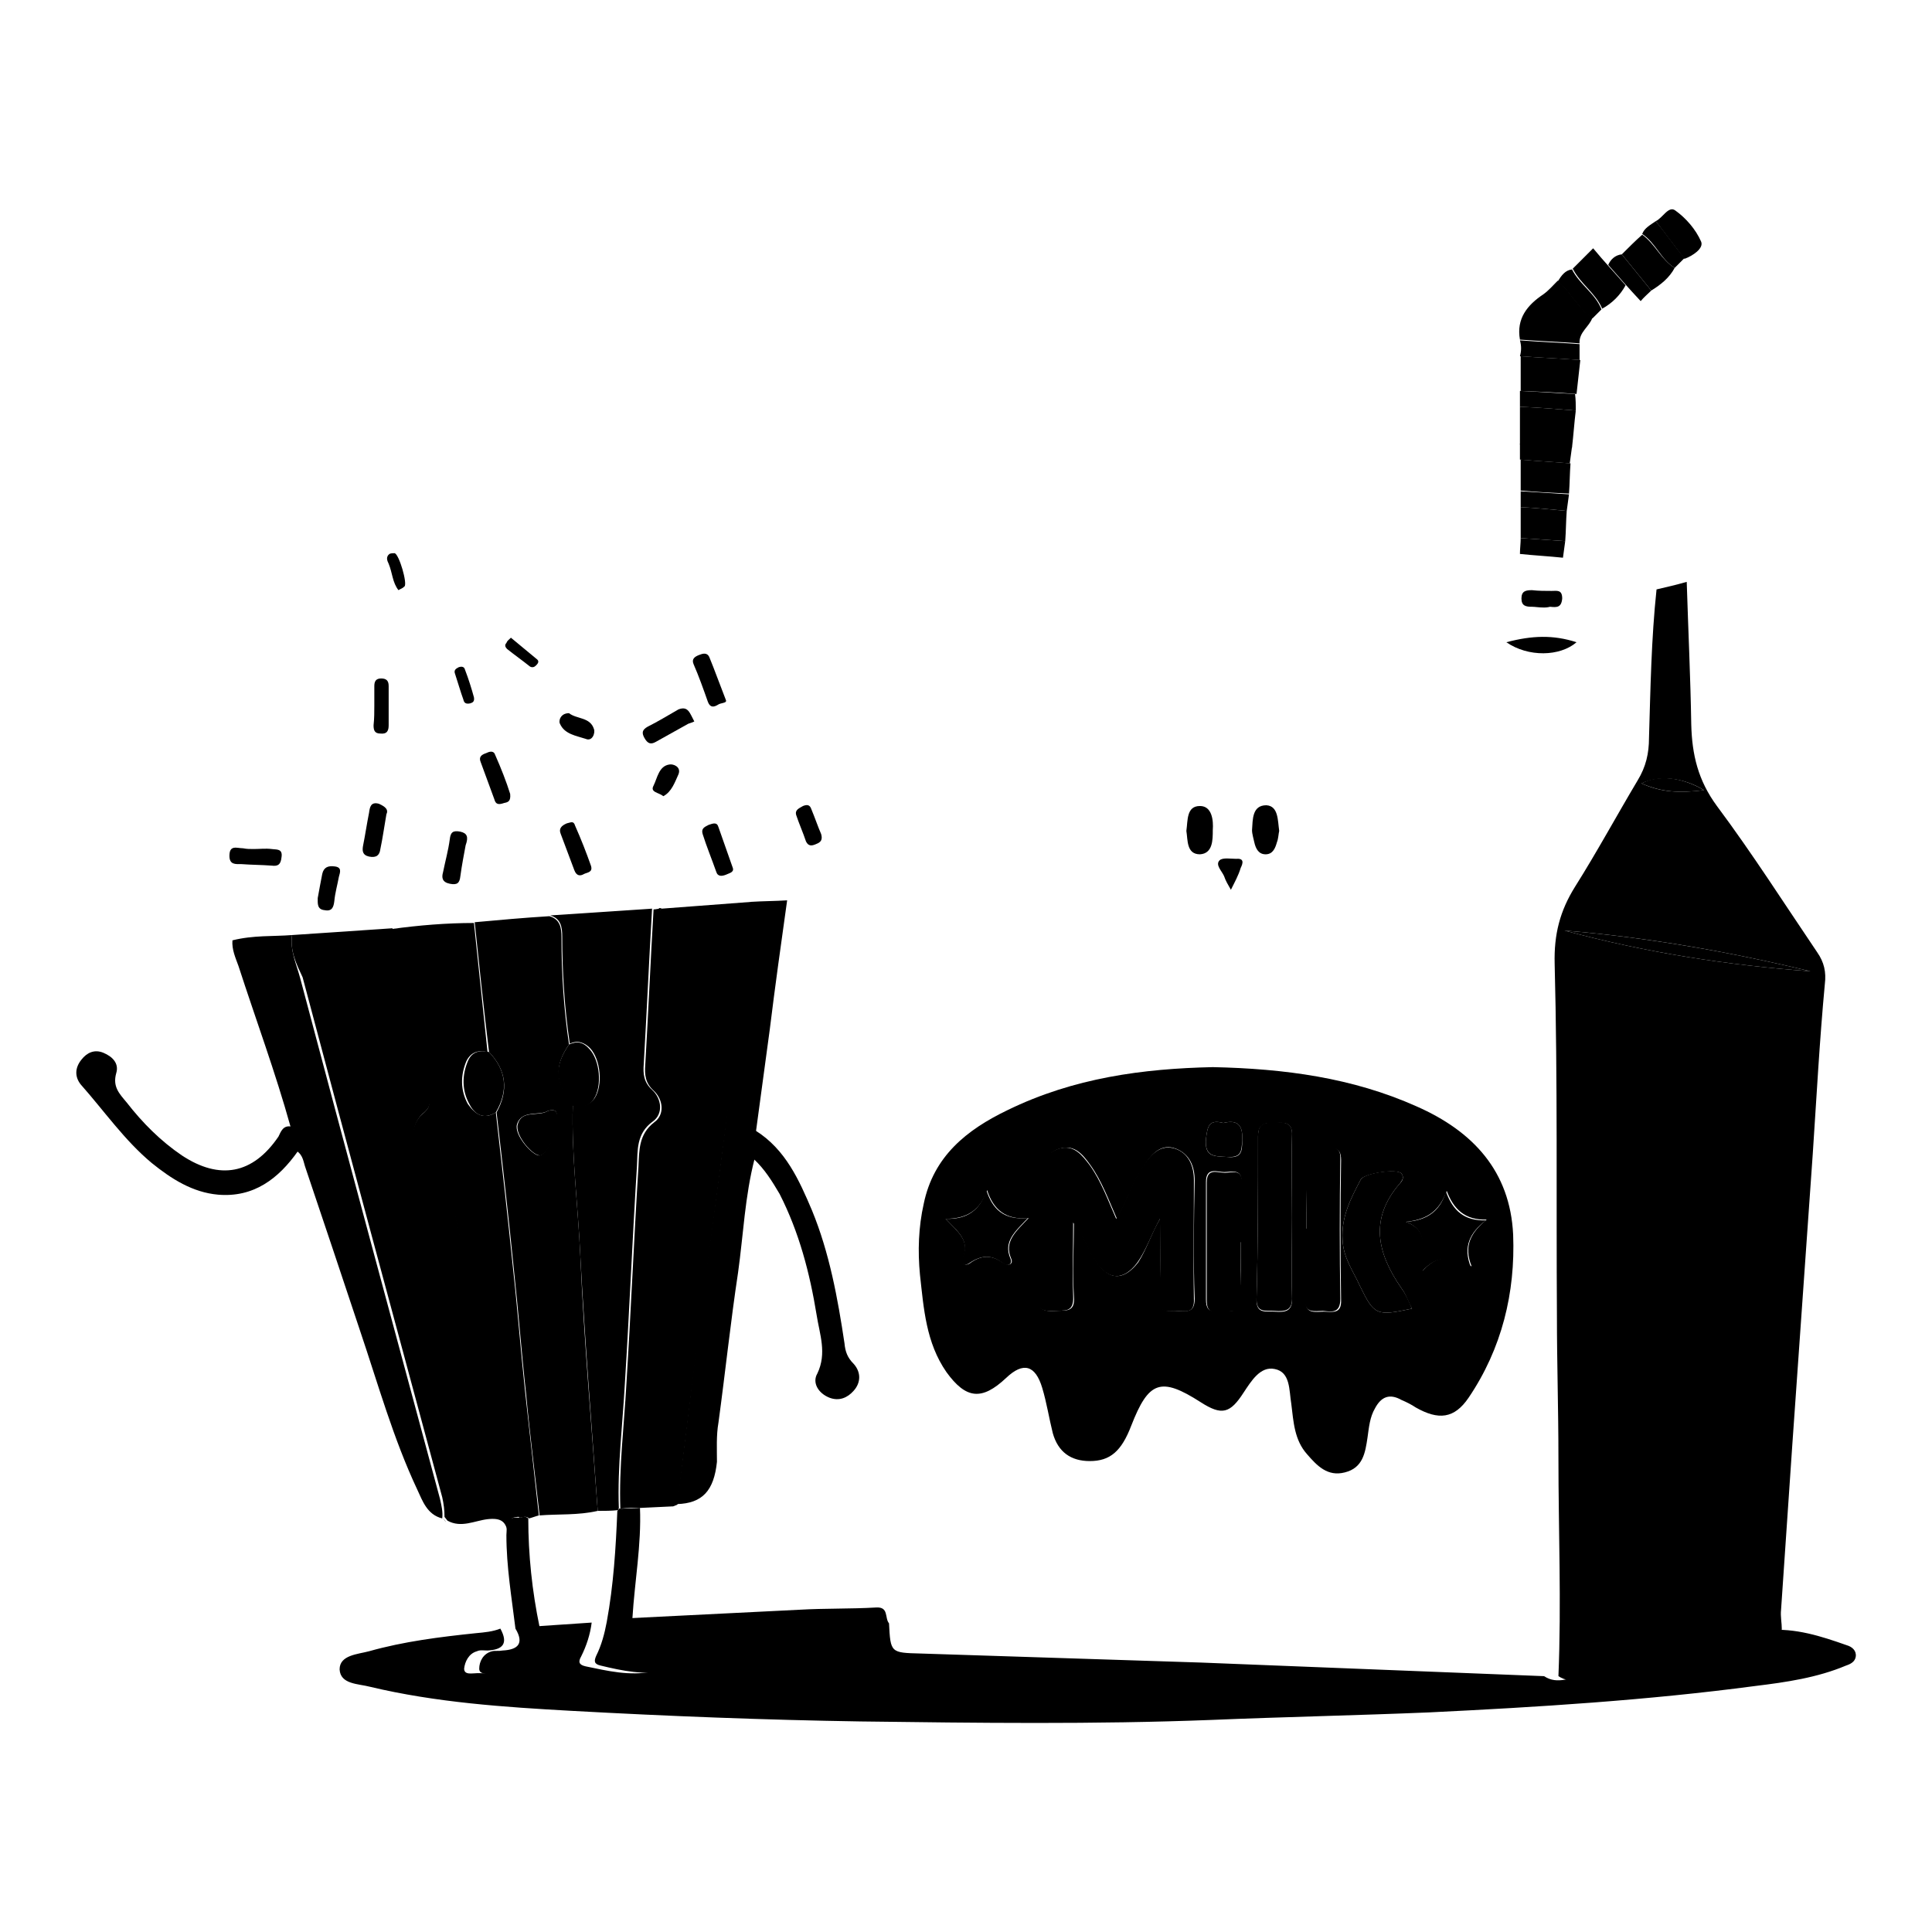 <?xml version="1.0" encoding="utf-8"?>
<!-- Svg Vector Icons : http://www.onlinewebfonts.com/icon -->
<!DOCTYPE svg PUBLIC "-//W3C//DTD SVG 1.1//EN" "http://www.w3.org/Graphics/SVG/1.1/DTD/svg11.dtd">
<svg version="1.1" xmlns="http://www.w3.org/2000/svg" xmlns:xlink="http://www.w3.org/1999/xlink" x="0px" y="0px" viewBox="0 0 256 256" enable-background="new 0 0 256 256" xml:space="preserve">
<g> <path fill="#000000" d="M206.5,222.1c0.4-9.7,0-19.3,0-29c0-6.3-0.2-12.5-0.2-18.8c-0.1-15.5,0.1-31.1-0.3-46.6 c-0.1-3.9,0.7-7,2.7-10.2c2.9-4.6,5.5-9.4,8.3-14.1c1.1-1.8,1.5-3.6,1.5-5.6c0.2-6.6,0.3-13.1,1-19.7c1.3-0.3,2.6-0.6,4-1 c0.2,6.4,0.5,12.7,0.6,18.9c0.1,4,0.9,7.4,3.4,10.8c4.7,6.3,8.9,12.9,13.3,19.4c0.9,1.3,1.2,2.6,1,4.2c-0.7,7.5-1.1,15-1.6,22.5 c-0.9,12.8-1.8,25.6-2.7,38.4c-0.5,7.3-1,14.7-1.5,22c-0.1,0.9,0.1,1.7,0.1,2.6c-0.6,1,0.7,3-1.6,3.3c-7.6,0.9-15.1,2-22.7,2.7 C210.1,222.2,208.3,223.3,206.5,222.1L206.5,222.1z M239.9,128.7c-10.8-2.6-21.6-4.5-32.6-5.4C218,126.2,228.9,127.9,239.9,128.7z  M225.8,104.7c-2.8-1.7-5.9-2-8.3-0.9C220.1,105,222.6,105.1,225.8,104.7z"/> <path fill="#000000" d="M204.6,222.1c1.8,1.2,3.6,0.1,5.3-0.1c7.6-0.8,15.1-1.8,22.7-2.7c2.3-0.3,1-2.2,1.6-3.3 c3.7-0.3,7.1,0.8,10.5,2c0.7,0.2,1.3,0.7,1.2,1.5c-0.1,0.7-0.7,1-1.3,1.2c-3.8,1.6-7.9,2.2-12,2.7c-14.3,1.9-28.8,2.8-43.2,3.5 c-9.6,0.4-19.3,0.6-28.9,1c-15.5,0.6-31,0.4-46.5,0.2c-12.7-0.2-25.5-0.7-38.2-1.4c-9-0.5-18-1.1-26.8-3.2c-1.5-0.4-3.9-0.3-4-2.3 c0-1.9,2.4-2,3.9-2.4c4.6-1.3,9.4-1.9,14.2-2.4c1.1-0.1,2.2-0.2,3.2-0.6c1.1,2,0.3,2.8-1.7,2.9c-0.5,0-1-0.1-1.4,0.1 c-1.1,0.3-1.6,1.4-1.7,2.3c0,0.9,1.1,0.6,1.8,0.6c2.1,0.1,4.2-0.4,6.3-0.7c1.3-0.3,1.7-0.7,0.9-2c-0.6-1-0.9-2.2-1-3.4 c3-0.2,5.9-0.4,8.9-0.6c-0.2,1.6-0.7,3.1-1.4,4.5c-0.4,0.7-0.3,1.1,0.6,1.3c2.9,0.6,5.8,1.3,8.8,0.7c-1.1-2.5-1.1-2.5-2.5-2.7 c-3.1-0.4-3.1-0.4-2.5-3.5c0.1-0.3,0.3-0.6,0.4-0.8c8.1-0.4,16.1-0.8,24.1-1.2c3.4-0.2,6.8-0.1,10.2-0.3c1.7-0.1,1.1,1.4,1.7,2.1 c0.2,3.9,0.2,3.9,4.2,4c12.4,0.4,24.8,0.8,37.2,1.2C174.5,220.9,189.6,221.5,204.6,222.1L204.6,222.1z"/> <path fill="#000000" d="M38.7,123.9c4.4-0.3,8.9-0.6,13.3-0.9c1.6,7.5,3.2,15,4.9,22.4c0.2,1-0.1,1.5-0.8,2.1 c-2,1.7-1.6,5.1,0.8,5.5c1.8,0.3,2,1.4,2.3,2.6c1.7,8,3.5,16,5.2,24.1c1.5,7.1,3,14.2,4.5,21.3c-1.9-0.1-1.5,1.3-1.6,2.3 c-0.2-1.7-0.9-2.2-2.7-2c-1.7,0.2-3.5,1.2-5.3,0.2l-0.4-0.5l0,0c0-0.9-0.1-1.7-0.3-2.6c-6.2-23-12.4-45.9-18.5-68.9 C39.3,127.8,38.4,126,38.7,123.9L38.7,123.9z M87.7,120.4c4-0.3,7.9-0.6,11.9-0.9c0,0.8,0.1,1.6,0,2.4c-1,8.1-1.9,16.1-3,24.2 c-1.2,9.1-2.4,18.3-3.6,27.4c-1.1,8.6-2.2,17.2-3.2,25.8l-0.1,0.1c-0.2,0.1-0.3,0.1-0.5,0.2l-4.2,0.2c-0.9,0-1.9,0-2.8,0.1 c-0.2-5.5,0.5-11,0.8-16.5c0.6-9.6,1-19.2,1.6-28.8c0.1-2.1,0-4.3,2.1-5.9c1.4-1,1.2-3-0.1-4.2c-1.1-1-1.2-2.1-1.1-3.4 c0.4-6.9,0.7-13.7,1.1-20.6c0.3,0,0.6-0.1,0.9-0.1C87.4,120.6,87.5,120.6,87.7,120.4L87.7,120.4z"/> <path fill="#000000" d="M38.7,123.9c-0.3,2,0.6,3.9,1.1,5.8c6.1,23,12.3,45.9,18.5,68.9c0.2,0.9,0.4,1.7,0.3,2.6 c-2-0.5-2.6-2.3-3.3-3.8c-3.2-6.8-5.2-14-7.6-21.1c-2.4-7.2-4.8-14.4-7.2-21.5c-0.3-0.8-0.3-1.7-1.2-2.3c0.5-1.3,0-2.3-0.8-3.2 c-2-7.2-4.6-14.2-6.9-21.3c-0.4-1.1-0.9-2.2-0.8-3.4C33.6,123.9,36.2,124.1,38.7,123.9z M89.7,199.3c1.1-8.6,2.1-17.2,3.2-25.8 c1.2-9.2,2.5-18.3,3.6-27.4c1-8.1,2-16.1,3-24.2c0.1-0.8,0-1.6,0-2.4c1.6-0.1,3.2-0.1,4.8-0.2c-0.8,5.7-1.6,11.4-2.3,17.1 c-0.6,4.5-1.2,8.9-1.8,13.3c-0.1,1.3-0.9,2.5-0.2,3.8c-1.3,5-1.5,10.1-2.2,15.1c-1,6.6-1.7,13.3-2.6,19.9c-0.3,1.7-0.2,3.5-0.2,5.2 C94.6,197.5,93.1,199.2,89.7,199.3z"/> <path fill="#000000" d="M38.7,149.3c0.7,1,1.3,2,0.8,3.2c-2.6,3.7-5.9,6.2-10.6,5.8c-3.4-0.3-6.2-2.1-8.8-4.2 c-3.6-3-6.3-6.9-9.4-10.4c-0.8-1-0.8-2.2,0.1-3.3c0.7-0.9,1.7-1.4,2.9-0.9c1.2,0.5,2.1,1.4,1.7,2.7c-0.5,1.8,0.4,2.7,1.4,3.9 c2.1,2.7,4.5,5.1,7.3,7c5,3.3,9.4,2.5,12.8-2.5C37.2,150,37.5,149,38.7,149.3z M99.9,153.6c-0.8-1.3,0.1-2.6,0.2-3.8 c4,2.5,5.8,6.6,7.5,10.6c2.3,5.6,3.4,11.6,4.3,17.6c0.1,1.1,0.4,1.9,1.2,2.7c1,1.1,1,2.5,0,3.6c-0.8,0.9-1.9,1.4-3.2,0.9 c-1.5-0.6-2.3-2-1.6-3.2c1.3-2.7,0.3-5.2-0.1-7.8c-0.9-5.5-2.3-10.9-4.9-16C102.3,156.5,101.3,154.9,99.9,153.6z M82,199.9 c0.9,0,1.9,0,2.8-0.1c0.2,4.9-0.7,9.7-1,14.6c-0.1,0.3-0.3,0.6-0.4,0.8c-0.6,3.1-0.6,3.1,2.5,3.5c1.4,0.2,1.4,0.2,2.5,2.7 c-3,0.6-5.9,0-8.8-0.7c-0.9-0.2-0.9-0.6-0.6-1.3c0.7-1.4,1.1-2.9,1.4-4.5c0.9-4.9,1.2-9.8,1.4-14.7C81.9,200.1,82,200,82,199.9 L82,199.9z M67.1,203.4c0.1-1.1-0.2-2.5,1.6-2.3c0.4,0,0.9-0.3,1.3,0.1c0,4.8,0.5,9.6,1.5,14.4c0.1,1.2,0.4,2.3,1,3.4 c0.7,1.3,0.4,1.8-0.9,2c-2.1,0.4-4.2,0.8-6.3,0.7c-0.6,0-1.8,0.3-1.8-0.6c0-0.9,0.5-2,1.7-2.3c0.4-0.1,0.9,0,1.4-0.1 c2-0.1,2.9-0.9,1.7-2.9C67.8,211.7,67.1,207.6,67.1,203.4z"/> <path fill="#000000" d="M201.4,45c-0.5-2.8,1-4.6,3.1-6c0.7-0.5,1.3-1.2,1.9-1.8c1.7,1.4,2.7,3.6,4.6,4.9c-0.4,1.2-1.8,1.9-1.7,3.4 C206.7,45.3,204,45.2,201.4,45z M201.5,51.8l0-4.6c2.6,0.2,5.3,0.3,7.9,0.5l-0.5,4.5C206.4,52,203.9,51.9,201.5,51.8z M208.8,54.4 c-0.2,1.6-0.3,3.2-0.5,4.9l-6.9-0.4c0-1.7,0-3.3,0-5C203.9,54,206.4,54.2,208.8,54.4z M201.5,65v-4.1c2.2,0.2,4.4,0.3,6.6,0.5 c-0.1,1.3-0.1,2.7-0.2,4C205.7,65.3,203.6,65.2,201.5,65L201.5,65z M215.4,37.8c-0.7,1.3-1.8,2.4-3.1,3.1c-0.9-2.1-2.9-3.3-3.9-5.3 c0.9-0.9,1.8-1.8,2.7-2.7C212.5,34.6,214,36.2,215.4,37.8L215.4,37.8z M221.9,35.5c-0.7,1.3-1.8,2.2-3.1,3 c-1.3-1.6-2.6-3.2-3.9-4.8c0.9-0.9,1.8-1.8,2.7-2.6C219.3,32.3,220.1,34.4,221.9,35.5z M207.6,67.7c-0.1,1.3-0.1,2.7-0.2,4 l-5.9-0.4v-4.1C203.5,67.3,205.5,67.5,207.6,67.7L207.6,67.7z M219.4,29.3c0.9-0.4,1.7-2.1,2.6-1.4c1.4,1,2.7,2.5,3.4,4.1 c0.4,0.9-1.1,1.9-2.2,2.3C221.9,32.6,220.6,30.9,219.4,29.3z"/> <path fill="#000000" d="M209.3,47.7c-2.6-0.2-5.3-0.3-7.9-0.5c0.2-0.7,0.2-1.4,0-2.1c2.6,0.2,5.2,0.3,7.9,0.5 C209.3,46.2,209.3,46.9,209.3,47.7z M208.8,54.4c-2.5-0.2-4.9-0.4-7.4-0.5c0-0.7,0-1.4,0-2.1c2.4,0.1,4.9,0.3,7.3,0.4 C208.8,52.9,208.8,53.7,208.8,54.4L208.8,54.4z M208.3,35.7c1,2,3.1,3.2,3.9,5.3c-0.4,0.4-0.8,0.8-1.2,1.2 c-1.9-1.3-2.9-3.5-4.6-4.9C206.9,36.5,207.4,35.8,208.3,35.7z M214.9,33.7c1.3,1.6,2.6,3.2,3.9,4.8c-0.5,0.5-1,0.9-1.4,1.4 c-1.5-1.6-2.9-3.2-4.3-4.8C213.4,34.4,214,33.8,214.9,33.7L214.9,33.7z M208,61.4c-2.2-0.2-4.4-0.3-6.6-0.5c0-0.7,0-1.4,0-2.1 l6.9,0.4C208.2,60,208.1,60.7,208,61.4L208,61.4z M219.4,29.3c1.3,1.6,2.5,3.3,3.8,4.9c-0.4,0.4-0.9,0.9-1.3,1.3 c-1.8-1.1-2.5-3.3-4.3-4.5C217.9,30.2,218.7,29.8,219.4,29.3L219.4,29.3z M207.6,67.7c-2-0.2-4.1-0.4-6.1-0.5c0-0.7,0-1.4,0-2.1 l6.4,0.4C207.8,66.2,207.7,66.9,207.6,67.7z M201.5,71.3l5.9,0.4c-0.1,0.7-0.2,1.5-0.3,2.2c-1.9-0.2-3.8-0.3-5.7-0.5 C201.4,72.7,201.5,72,201.5,71.3z"/> <path fill="#000000" d="M89.1,199.6c0.2-0.1,0.3-0.1,0.5-0.2C89.4,199.5,89.2,199.5,89.1,199.6z M58.7,201.2l0.4,0.5 C59,201.5,58.8,201.3,58.7,201.2z"/> <path fill="#000000" d="M160.7,141.4c9.5,0.2,18.5,1.4,27,5.2c7.5,3.3,12.4,8.6,12.8,17c0.3,7.7-1.5,15.1-5.9,21.6 c-1.9,2.8-4,3-7,1.3c-0.6-0.4-1.2-0.7-1.9-1c-1.6-0.9-2.7-0.4-3.5,1.1c-0.7,1.2-0.8,2.5-1,3.9c-0.3,2-0.6,4-3,4.6 c-2.3,0.6-3.7-0.9-5-2.4c-1.7-1.9-1.8-4.3-2.1-6.7c-0.3-1.8-0.1-4.2-2.2-4.6c-1.9-0.4-3.1,1.6-4.1,3.1c-1.8,2.8-2.9,3.1-5.7,1.3 c-5.3-3.4-6.9-2.8-9.2,3.1c-1.3,3.4-2.8,4.7-5.5,4.7c-2.5,0-4.2-1.2-4.9-3.7c-0.5-2-0.8-4-1.4-6c-0.9-3-2.5-3.5-4.8-1.3 c-3.2,3-5.3,2.8-7.9-0.8c-2.7-3.9-3-8.4-3.5-12.9c-0.3-3.1-0.2-6.3,0.5-9.4c1.3-6.3,5.7-9.8,11.1-12.4 C142.3,142.8,151.5,141.6,160.7,141.4L160.7,141.4z M153.7,161.5c0,3.9,0.1,7.3,0,10.6c-0.1,2.1,1.3,1.5,2.3,1.6 c1.1,0,2.3,0.4,2.3-1.6c-0.2-5.2-0.1-10.5,0-15.7c0-1.9-0.7-3.5-2.5-4.2c-1.9-0.7-3.1,0.6-4.1,2.1c-1.6,2.2-2.3,4.8-3.7,7.2 c-1.1-2.5-2-5-3.5-7.1c-1-1.4-2.1-2.8-4.1-2.2c-1.9,0.6-2.5,2.3-2.5,4.1c-0.1,5.1-0.1,10.3-0.3,15.4c-0.1,1.8,0.6,2.1,2.2,2 c1.3-0.1,2.7,0.3,2.5-1.9c-0.2-3.3,0-6.6,0-9.8c0.7,0.8,1.1,1.7,1.5,2.5c0.5,0.9,0.9,1.9,1.5,2.7c1.7,2.5,3.6,2.5,5.5,0.1 C151.9,165.6,152.5,163.6,153.7,161.5L153.7,161.5z M171.2,161.3c0-3.6-0.1-7.1,0-10.7c0.1-1.8-0.8-1.9-2.2-1.8 c-1.2,0-2.3-0.1-2.3,1.8c0,7.1,0,14.3-0.2,21.4c-0.1,2.2,1.2,1.7,2.4,1.8c1.4,0.1,2.4,0,2.3-1.9 C171.1,168.3,171.2,164.8,171.2,161.3L171.2,161.3z M173.1,162.9H173c0,3.1,0.1,6.2,0,9.3c-0.1,2,1.3,1.6,2.4,1.6 c1.1,0,2.4,0.4,2.3-1.6c-0.1-6.2-0.1-12.4,0-18.5c0-2.1-1.4-1.4-2.4-1.5c-1.1-0.1-2.2-0.4-2.1,1.5 C173.2,156.7,173.1,159.8,173.1,162.9L173.1,162.9z M187.1,173.4c-0.5-0.9-0.8-1.9-1.4-2.7c-3.2-4.6-4.3-9.2-0.2-13.9 c0.3-0.3,0.6-0.8,0.2-1.3c-0.6-0.7-5,0-5.4,0.8c-1.3,2.5-2.6,4.9-2.4,8c0.1,2.4,1.4,4.1,2.3,6.1 C182.1,174.3,182.4,174.4,187.1,173.4z M164.4,164.5h0.1c0-2.6-0.1-5.2,0-7.8c0.1-1.9-1.3-1.4-2.3-1.4c-0.9,0-2.4-0.7-2.4,1.3 c0,5.2,0,10.4,0,15.6c0,2.4,1.7,1.2,2.7,1.4c1.2,0.3,1.9-0.1,1.8-1.6C164.4,169.6,164.4,167,164.4,164.5L164.4,164.5z M186.3,161.9 c3.2,1.2,2.2,3.8,2.2,6.5c2.3-2.6,4.3-1.7,6.5-0.6c-1.1-2.7-0.1-4.5,2-6.2c-2.9,0.1-4.4-1.4-5.3-3.8 C190.7,160.5,189.1,161.6,186.3,161.9z M125.3,161.5c1.6,1.7,3.3,2.9,2.3,5.2c-0.3,0.7,0.3,1.1,0.9,0.7c1.5-1.1,2.9-1.2,4.5,0 c0.6,0.4,1.3,0.1,1-0.6c-1-2.3,0.6-3.6,2.3-5.4c-3.1,0.3-4.7-1.2-5.5-3.7C129.9,160.3,128.2,161.5,125.3,161.5L125.3,161.5z  M162.1,148.8c-1.9-0.5-2.1,0.4-2.3,2.1c-0.2,2.4,1,2.3,2.8,2.4c1.9,0.2,2-0.7,2-2.2C164.7,149.2,164.1,148.3,162.1,148.8z  M169.5,110.1c-0.1,0.4-0.1,1-0.3,1.5c-0.2,0.7-0.5,1.6-1.5,1.6c-0.9,0-1.3-0.7-1.5-1.6c-0.1-0.5-0.3-1.1-0.3-1.6 c0.1-1.4,0-3.3,1.9-3.3C169.4,106.8,169.3,108.7,169.5,110.1z M157.2,110.1c0.2-1.4,0-3.3,1.8-3.3c1.6,0,1.8,1.9,1.7,3.2 c0,1.3,0,3.1-1.7,3.2C157.2,113.2,157.4,111.3,157.2,110.1z M199.6,85.1c3.4-0.9,6.2-1,9.3,0C206.7,87,202.5,87.1,199.6,85.1z  M204.6,80.5c-0.7,0-1.2-0.1-1.6-0.1c-0.8,0-1.4-0.1-1.4-1.1c0-1,0.6-1.1,1.4-1.1c0.9,0.1,1.7,0.1,2.6,0.1c0.7,0,1.4-0.2,1.4,1 c-0.1,1.2-0.7,1.2-1.6,1.1C205,80.5,204.7,80.5,204.6,80.5z M163.1,117.9c-0.4-0.7-0.7-1.2-0.9-1.8c-0.3-0.7-1.2-1.5-0.6-2.1 c0.4-0.4,1.5-0.2,2.2-0.2c1.1-0.1,0.9,0.6,0.6,1.2C164.1,116,163.6,116.9,163.1,117.9z"/> <path fill="#000000" d="M239.9,128.7c-11-0.8-21.9-2.5-32.6-5.4C218.2,124.2,229.1,126.1,239.9,128.7z M225.8,104.7 c-3.2,0.4-5.6,0.3-8.3-0.9C219.8,102.6,222.9,103,225.8,104.7z"/> <path fill="#000000" d="M62.9,122.2c3.3-0.3,6.6-0.6,9.9-0.8c1.4,0.4,1.6,1.5,1.6,2.8c0,4.8,0.3,9.5,1,14.2c-2,2.9-1.8,5,0.5,8 c-0.2,6.7,0.7,13.4,1,20.1c0.5,11.3,1.5,22.5,2.3,33.7c-2.6,0.6-5.2,0.4-7.7,0.6c-0.6-5.4-1.3-10.8-1.8-16.2 c-0.6-5.4-1-10.8-1.6-16.3c-0.7-7-1.5-14-2.3-20.9c1.6-2.9,1.3-5.6-1-8C64.1,133.7,63.5,127.9,62.9,122.2z M72.6,147.2 c-1.1,0.7-3.5-0.2-4.1,1.8c-0.4,1.4,2.1,4.2,3,4.1c1-0.1,2.4-3.4,2.3-5.1C73.8,147.3,73.6,146.9,72.6,147.2z"/> <path fill="#000000" d="M79.2,200.2c-0.8-11.2-1.7-22.5-2.3-33.7c-0.3-6.7-1.2-13.4-1-20.1c1.1,0.3,2.1,0.2,2.9-0.9 c1.1-1.7,0.8-5.1-0.6-6.6c-0.8-0.8-1.7-1.1-2.7-0.6c-0.7-4.7-1-9.5-1-14.2c0-1.3-0.2-2.4-1.6-2.8c4.5-0.3,9-0.6,13.5-0.9 c-0.4,6.9-0.7,13.7-1.1,20.6c-0.1,1.3,0,2.4,1.1,3.4c1.3,1.2,1.5,3.2,0.1,4.2c-2.2,1.6-2,3.8-2.1,5.9c-0.6,9.6-1,19.2-1.6,28.8 c-0.3,5.5-1,11-0.8,16.5c0,0.1-0.1,0.2-0.1,0.3C81,200.2,80.1,200.2,79.2,200.2z M65.7,147.4c0.8,7,1.6,14,2.3,20.9 c0.6,5.4,1,10.8,1.6,16.3c0.6,5.4,1.2,10.8,1.8,16.2c-0.4,0.1-0.9,0.3-1.3,0.4c-0.4-0.4-0.9-0.1-1.3-0.1c-1.5-7.1-3-14.2-4.5-21.3 c-1.7-8-3.4-16-5.2-24.1c-0.3-1.3-0.4-2.3-2.3-2.6c-2.4-0.4-2.8-3.8-0.8-5.5c0.8-0.7,1-1.1,0.8-2.1c-1.7-7.5-3.3-14.9-4.9-22.4 c3.6-0.5,7.3-0.8,10.9-0.8c0.6,5.7,1.2,11.4,1.8,17.1c-1.2-0.3-2.2,0-2.8,1.2c-0.8,1.9-0.8,3.9,0.2,5.7 C63,147.7,64.1,148.4,65.7,147.4L65.7,147.4z"/> <path fill="#000000" d="M67.6,105.2c0.1,1-0.3,1.1-0.8,1.2c-0.6,0.2-1.1,0.3-1.3-0.5c-0.6-1.6-1.2-3.3-1.8-4.9 c-0.3-0.7,0.1-1,0.7-1.2c0.4-0.2,1-0.4,1.2,0.2C66.4,101.8,67.1,103.6,67.6,105.2z M92,95.6c-0.2,0.1-0.5,0.2-0.8,0.3 c-1.4,0.8-2.9,1.6-4.3,2.4c-0.7,0.4-1.1,0.2-1.5-0.5c-0.4-0.7-0.3-1.1,0.4-1.5c1.4-0.7,2.7-1.5,4.1-2.3 C91.2,93.5,91.4,94.5,92,95.6z"/> <path fill="#000000" d="M33.6,112.5c0.8,0,1.6-0.1,2.4,0c0.6,0.1,1.5-0.1,1.3,1.1c-0.1,1-0.5,1.2-1.3,1.1c-1.3-0.1-2.7-0.1-4-0.2 c-0.8,0-1.6,0.1-1.6-1.1c0-1.5,1-1,1.8-1C32.7,112.5,33.1,112.5,33.6,112.5L33.6,112.5z M96.2,92.8c0.1,0.4-0.7,0.3-1.1,0.6 c-0.5,0.3-1,0.4-1.3-0.4c-0.6-1.7-1.2-3.4-1.9-5c-0.3-0.7,0.2-1,0.7-1.2c0.5-0.2,1.1-0.4,1.4,0.3C94.7,88.8,95.3,90.5,96.2,92.8z  M51.2,107.9c-0.3,1.7-0.5,3.2-0.8,4.6c-0.1,0.8-0.5,1.2-1.5,1c-0.9-0.2-0.9-0.8-0.8-1.4c0.3-1.5,0.5-2.9,0.8-4.4 c0.1-0.7,0.2-1.5,1.3-1.2C51.1,106.9,51.5,107.3,51.2,107.9z M61.7,112c-0.2,1.1-0.5,2.6-0.7,4.1c-0.1,0.9-0.4,1.2-1.4,1 c-1-0.2-1.1-0.8-0.9-1.5c0.3-1.5,0.7-2.9,0.9-4.4c0.1-0.9,0.4-1.2,1.4-1C61.9,110.4,62.1,110.9,61.7,112z M97.1,115 c0.2,0.6-0.5,0.7-0.9,0.9c-0.5,0.2-1.1,0.3-1.3-0.4c-0.6-1.7-1.3-3.4-1.8-5c-0.2-0.7,0.2-0.9,0.8-1.2c0.6-0.2,1.1-0.4,1.3,0.3 C95.8,111.3,96.4,113,97.1,115z M78.3,114.7c0.3,0.9-0.5,0.9-0.9,1.1c-0.5,0.3-1,0.3-1.3-0.5c-0.6-1.6-1.2-3.2-1.8-4.8 c-0.3-0.7,0.1-1.1,0.8-1.4c0.5-0.1,0.9-0.4,1.1,0.3C77,111.2,77.7,113,78.3,114.7z"/> <path fill="#000000" d="M42.1,119c0.2-1.1,0.4-2.2,0.6-3.2c0.2-0.9,0.8-1.1,1.6-1c1,0.1,0.8,0.7,0.6,1.4c-0.2,1.1-0.5,2.1-0.6,3.2 c-0.1,0.8-0.3,1.4-1.3,1.2C42,120.5,42.1,119.7,42.1,119z M108.8,110.5c0.3,1-0.3,1.2-0.8,1.4c-0.5,0.2-0.9,0.2-1.2-0.4 c-0.4-1.2-0.9-2.3-1.3-3.5c-0.2-0.7,0.4-0.9,0.9-1.2c0.5-0.2,0.9-0.2,1.1,0.4C108,108.4,108.4,109.6,108.8,110.5z"/> <path fill="#000000" d="M49.6,93.5c0-0.9,0-1.7,0-2.6c0-0.6,0.2-1,0.9-1c0.7,0,1,0.3,1,1c0,1.7,0,3.4,0,5.2c0,0.7-0.2,1.2-1.1,1.1 c-0.8,0-0.9-0.5-0.9-1.1C49.6,95.2,49.6,94.3,49.6,93.5L49.6,93.5z M75.4,94.5c1,0.8,2.8,0.5,3.3,2.1c0.2,0.5-0.2,1.7-1.1,1.3 c-1.2-0.4-2.8-0.6-3.4-2C74,95.6,74.2,94.5,75.4,94.5z M87.9,105.5c-0.6-0.5-1.8-0.5-1.3-1.4c0.5-1,0.7-2.6,2.1-2.8 c0.5-0.1,1.6,0.3,1.2,1.3C89.4,103.7,89,104.9,87.9,105.5L87.9,105.5z"/> <path fill="#000000" d="M52.8,78.2c-0.8-1-0.8-2.3-1.3-3.5c-0.2-0.4-0.4-0.9,0.1-1.3c0.2-0.1,0.5-0.1,0.7-0.1 c0.6,0.2,1.7,4,1.3,4.4C53.3,78,53.1,78,52.8,78.2z"/> <path fill="#000000" d="M62.8,92.4c0.1,0.6-0.2,0.7-0.5,0.8c-0.5,0.1-0.8,0-0.9-0.5c-0.4-1.1-0.7-2.2-1.1-3.4 c-0.2-0.5,0.1-0.7,0.5-0.9c0.3-0.1,0.7-0.1,0.8,0.3C62.1,90,62.5,91.3,62.8,92.4L62.8,92.4z M67.7,84.5c1.2,1,2.4,2,3.5,2.9 c0.3,0.3,0,0.6-0.2,0.8c-0.2,0.2-0.5,0.3-0.8,0.1c-1-0.8-2-1.5-3-2.3c-0.2-0.2-0.4-0.5-0.1-0.8C67.2,84.9,67.4,84.8,67.7,84.5 L67.7,84.5z"/> <path fill="#000000" d="M87.7,120.4c-0.1,0.2-0.3,0.3-0.4,0C87.3,120.3,87.5,120.3,87.7,120.4z"/> <path fill="#000000" d="M153.7,161.5c-1.2,2.2-1.8,4.1-3,5.8c-1.8,2.4-3.8,2.4-5.5-0.1c-0.6-0.8-1-1.8-1.5-2.7 c-0.4-0.8-0.8-1.7-1.5-2.5c0,3.3-0.1,6.6,0,9.8c0.1,2.2-1.2,1.8-2.5,1.9c-1.6,0.1-2.3-0.2-2.2-2c0.2-5.1,0.2-10.3,0.3-15.4 c0-1.9,0.6-3.5,2.5-4.1c2-0.6,3.1,0.9,4.1,2.2c1.5,2.1,2.4,4.6,3.5,7.1c1.4-2.3,2.1-5,3.7-7.2c1-1.4,2.2-2.7,4.1-2.1 c1.8,0.6,2.5,2.3,2.5,4.2c0,5.2-0.1,10.5,0,15.7c0.1,2.1-1.2,1.6-2.3,1.6c-1.1,0-2.4,0.5-2.3-1.6 C153.8,168.7,153.7,165.3,153.7,161.5z M171.2,161.3c0,3.5-0.1,7,0,10.5c0.1,1.9-0.9,2-2.3,1.9c-1.2-0.1-2.5,0.4-2.4-1.8 c0.2-7.1,0.2-14.3,0.2-21.4c0-1.9,1.1-1.7,2.3-1.8c1.4,0,2.3,0.1,2.2,1.8C171.1,154.2,171.2,157.7,171.2,161.3L171.2,161.3z  M173.1,162.9c0-3.1,0.1-6.2,0-9.3c-0.1-1.9,1.1-1.6,2.1-1.5c1,0.1,2.5-0.6,2.4,1.5c-0.1,6.2-0.1,12.4,0,18.5c0,2-1.2,1.7-2.3,1.6 c-1.1,0-2.5,0.4-2.4-1.6c0.1-3.1,0-6.2,0-9.3H173.1L173.1,162.9z M187.1,173.4c-4.7,1-5,0.9-6.9-3c-0.9-2-2.2-3.7-2.3-6.1 c-0.2-3.1,1.1-5.5,2.4-8c0.5-0.9,4.9-1.5,5.4-0.8c0.4,0.5,0.1,0.9-0.2,1.3c-4.1,4.7-3,9.3,0.2,13.9 C186.3,171.5,186.7,172.5,187.1,173.4L187.1,173.4z M164.4,164.5c0,2.5-0.1,5,0,7.6c0.1,1.5-0.6,1.8-1.8,1.6c-1-0.2-2.7,1-2.7-1.4 c0-5.2,0-10.4,0-15.6c0-2,1.4-1.3,2.4-1.3c1,0,2.3-0.6,2.3,1.4c-0.1,2.6,0,5.2,0,7.8H164.4L164.4,164.5z"/> <path fill="#000000" d="M186.3,161.9c2.8-0.2,4.5-1.4,5.3-4c0.9,2.5,2.4,3.9,5.3,3.8c-2.1,1.6-3.1,3.5-2,6.2 c-2.2-1.1-4.2-2-6.5,0.6C188.4,165.7,189.4,163.1,186.3,161.9z M125.3,161.5c2.9,0.1,4.6-1.2,5.4-3.8c0.8,2.5,2.3,4,5.5,3.7 c-1.7,1.8-3.3,3.1-2.3,5.4c0.3,0.7-0.4,1.1-1,0.6c-1.5-1.2-2.9-1.1-4.5,0c-0.6,0.4-1.2,0-0.9-0.7 C128.6,164.4,126.9,163.2,125.3,161.5L125.3,161.5z M162.1,148.8c2-0.5,2.6,0.4,2.5,2.3c-0.1,1.5-0.1,2.3-2,2.2 c-1.7-0.1-3,0-2.8-2.4C160,149.2,160.2,148.3,162.1,148.8z"/> <path fill="#000000" d="M75.4,138.4c1.1-0.5,1.9-0.3,2.7,0.6c1.4,1.5,1.7,4.9,0.6,6.6c-0.7,1.1-1.7,1.2-2.9,0.9 C73.5,143.4,73.4,141.3,75.4,138.4L75.4,138.4z M65.7,147.4c-1.6,1-2.8,0.3-3.5-1.1c-1-1.8-1-3.8-0.2-5.7c0.5-1.2,1.5-1.5,2.8-1.2 C67.1,141.8,67.4,144.5,65.7,147.4z M72.6,147.2c1-0.3,1.2,0.1,1.3,0.8c0.1,1.7-1.3,5-2.3,5.1c-1,0.1-3.4-2.7-3-4.1 C69.1,147,71.4,148,72.6,147.2z"/></g>
</svg>